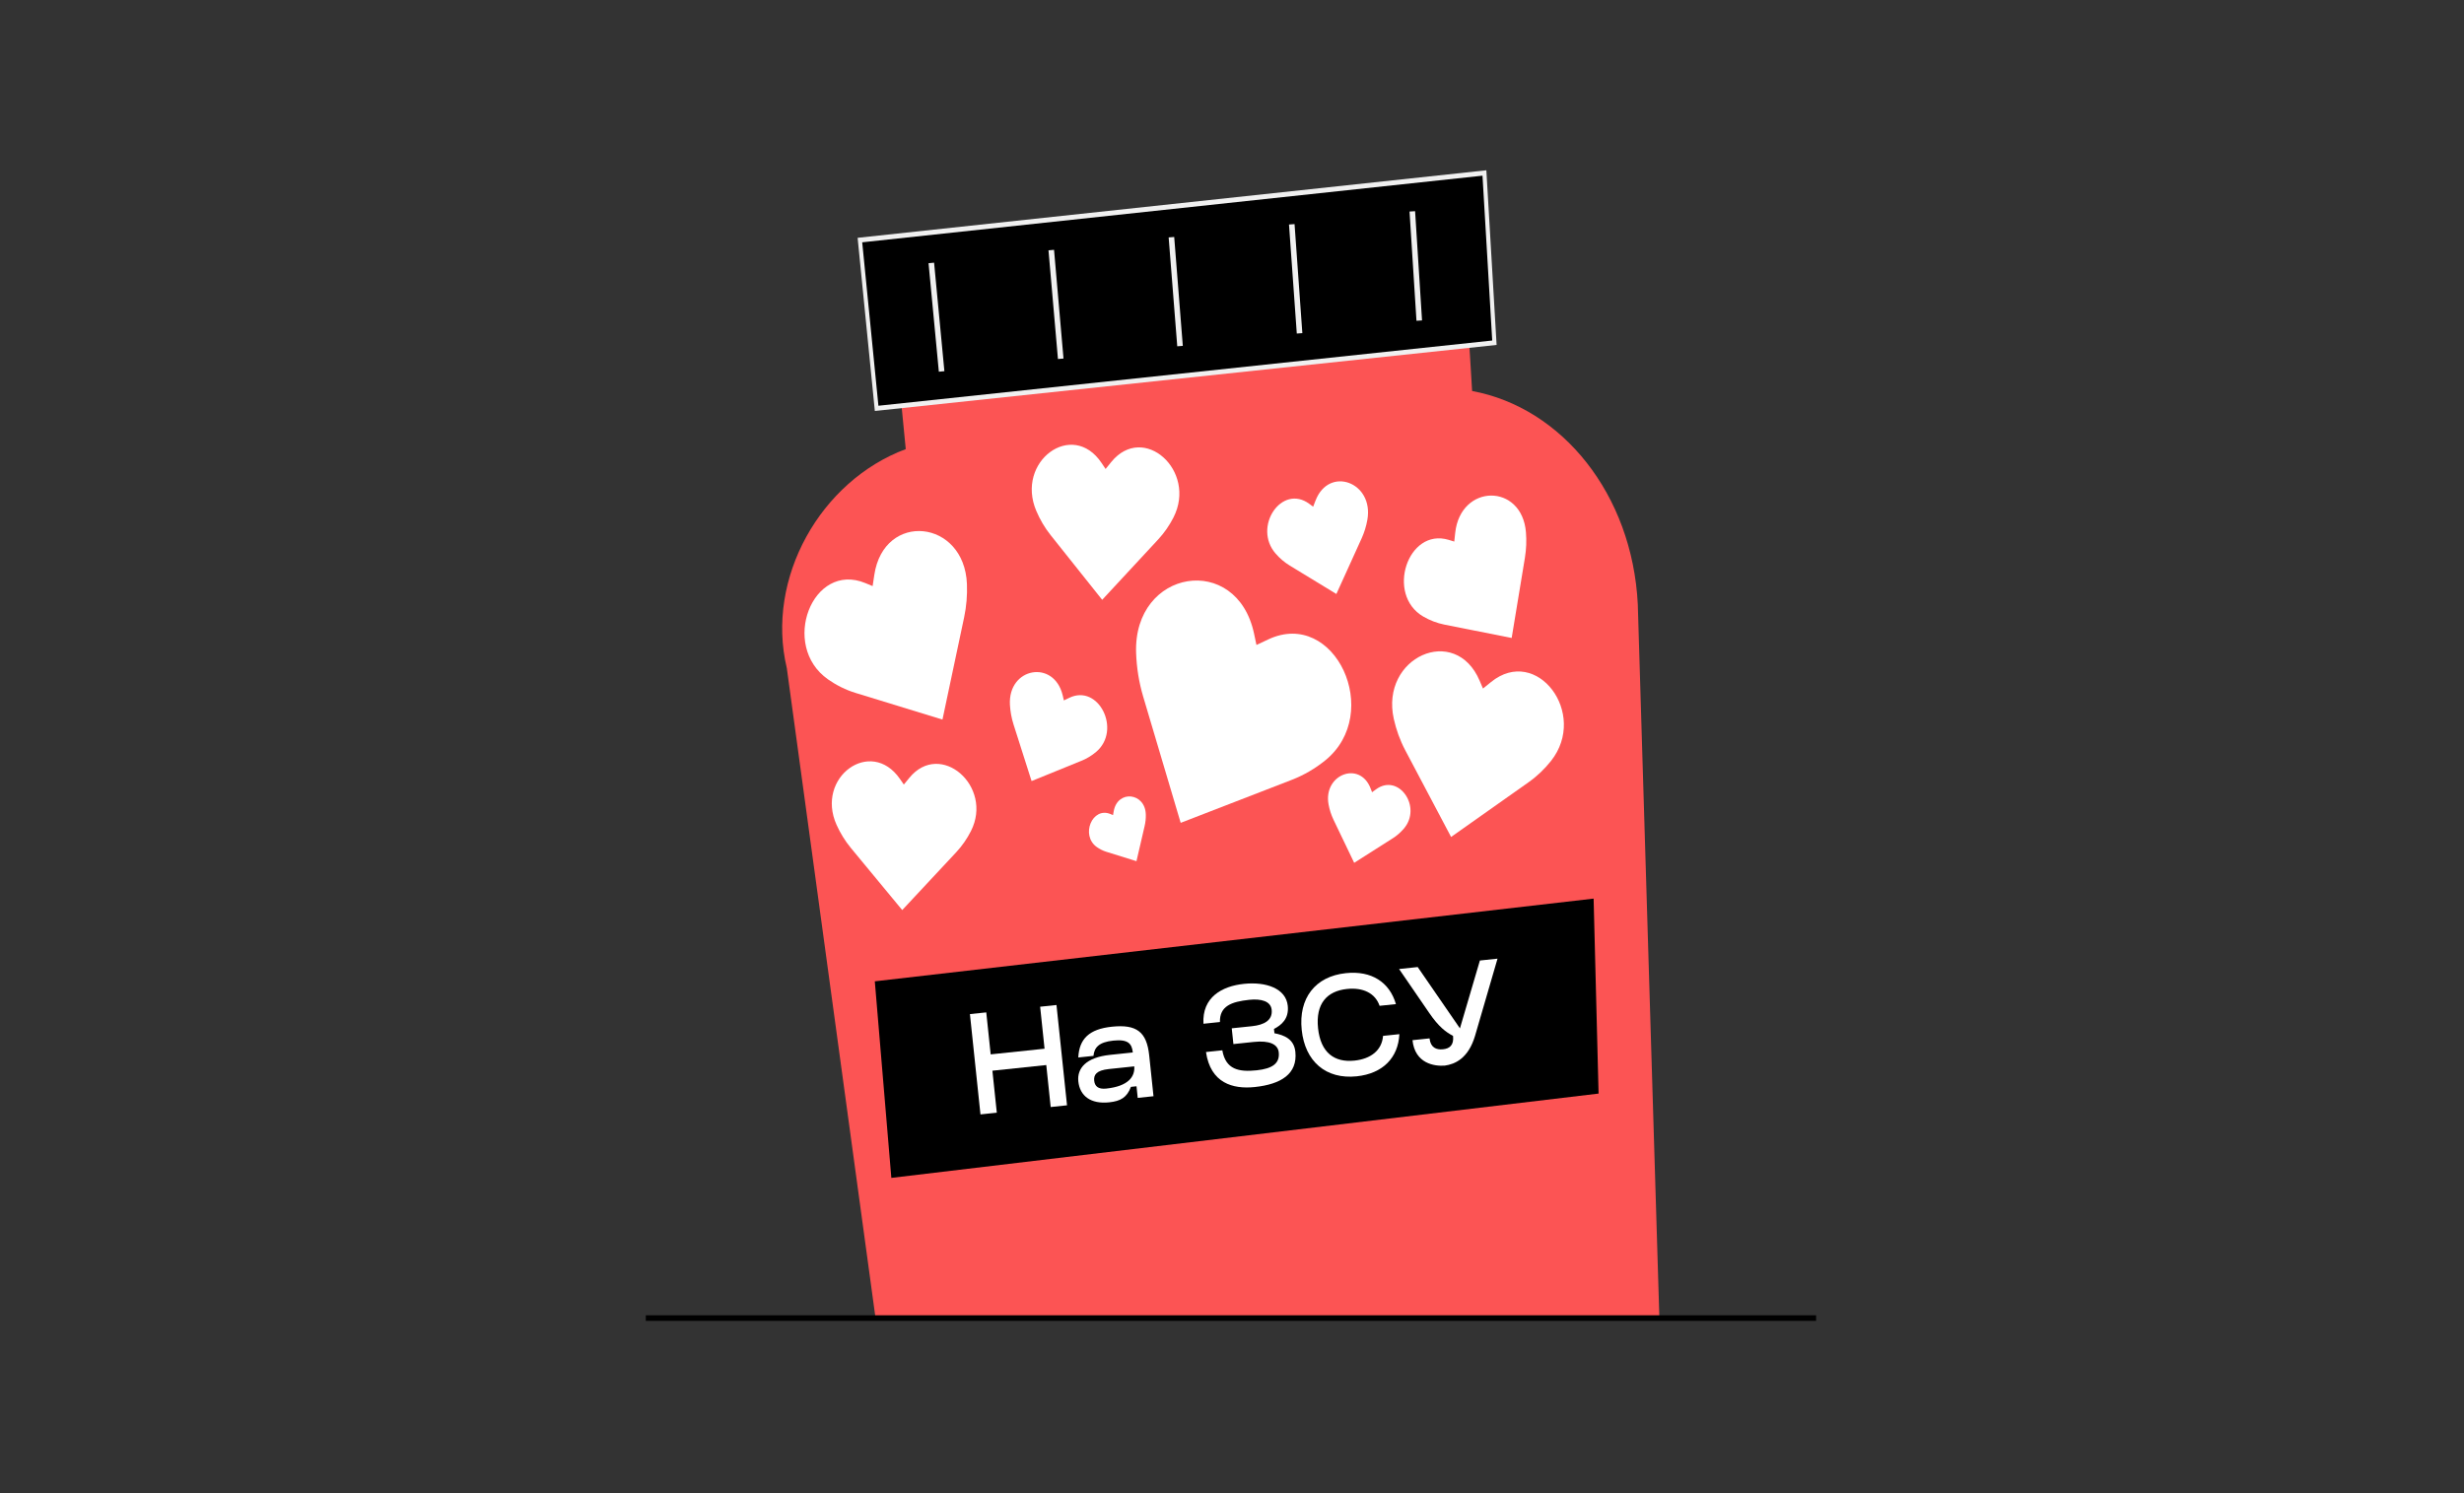 <svg width="330" height="200" viewBox="0 0 330 200" fill="none" xmlns="http://www.w3.org/2000/svg">
<rect x="0" y="0" width="330" height="200" fill="#333333" stroke="none"/>
<g clip-path="url(#clip0_1309_119193)">
<path d="M222.237 176.548L219.347 80.925C218.605 66.197 209.198 54.601 197.158 52.373L196.29 37.987L119.939 46.132L121.307 60.158C109.926 64.382 102.496 77.434 105.377 89.496L117.259 176.544H222.237V176.548Z" fill="#FC5454"/>
<path d="M200.438 46.202L117.166 55.048L114.859 31.855L199.066 22.807L200.438 46.202Z" fill="#F0F0F0"/>
<path d="M117.649 54.347L199.851 45.61L198.548 23.531L115.474 32.456L117.645 54.347H117.649Z" fill="black"/>
<path d="M129.123 82.697L126.224 96.382L114.592 92.816C113.259 92.408 112.018 91.785 110.891 90.996C104.448 86.474 108.79 75.162 115.895 78.101L116.869 78.504C116.943 78 117.022 77.5 117.097 76.996C118.386 68.469 129.154 69.544 129.5 78.232C129.557 79.706 129.439 81.206 129.123 82.702V82.697Z" fill="white"/>
<path d="M204.745 104.759L194.342 112.106L188.21 100.505C187.504 99.171 186.995 97.755 186.671 96.307C184.82 88.027 194.899 83.509 198.166 91.18L198.614 92.228C198.973 91.934 199.337 91.641 199.697 91.351C205.816 86.395 212.745 95.584 207.723 101.926C206.868 103 205.873 103.961 204.741 104.759H204.745Z" fill="white"/>
<path d="M173.017 104.452L158.127 110.215L153.114 93.338C152.535 91.391 152.224 89.408 152.158 87.448C151.772 76.211 165.653 73.956 167.96 84.899L168.276 86.391C168.803 86.141 169.333 85.895 169.86 85.645C178.781 81.452 185.316 95.553 177.46 101.873C176.127 102.948 174.64 103.82 173.022 104.448L173.017 104.452Z" fill="white"/>
<path d="M155.123 72.246L147.614 80.342L140.715 71.684C139.921 70.689 139.281 69.592 138.789 68.434C135.974 61.816 143.631 56.171 147.535 62.018L148.07 62.816C148.324 62.505 148.579 62.189 148.833 61.877C153.145 56.588 160.351 63.048 157.162 69.312C156.618 70.377 155.938 71.364 155.123 72.246Z" fill="white"/>
<path d="M204.224 74.741L202.456 85.452L193.482 83.671C192.456 83.469 191.491 83.092 190.61 82.579C185.57 79.645 188.531 70.653 194.017 72.311L194.767 72.54C194.811 72.149 194.851 71.759 194.895 71.368C195.61 64.763 203.825 64.697 204.368 71.294C204.46 72.412 204.417 73.57 204.224 74.737V74.741Z" fill="white"/>
<path d="M128.084 114.132L120.834 121.899L113.965 113.592C113.176 112.636 112.535 111.588 112.035 110.474C109.193 104.123 116.619 98.711 120.518 104.32L121.048 105.088C121.294 104.79 121.54 104.487 121.785 104.189C125.939 99.114 133.084 105.312 130.035 111.32C129.518 112.342 128.864 113.29 128.079 114.136L128.084 114.132Z" fill="white"/>
<path d="M144.824 101.908L138.158 104.619L135.741 97.035C135.465 96.167 135.307 95.277 135.259 94.399C134.987 89.386 141.18 88.29 142.329 93.154L142.487 93.82C142.719 93.706 142.956 93.592 143.189 93.478C147.145 91.544 150.254 97.816 146.794 100.72C146.206 101.215 145.544 101.619 144.82 101.913L144.824 101.908Z" fill="white"/>
<path d="M182.36 72.114L178.978 79.561L172.746 75.763C172.031 75.329 171.395 74.785 170.851 74.158C167.728 70.588 171.667 64.746 175.364 67.496L175.868 67.873C175.974 67.597 176.083 67.32 176.189 67.044C178 62.36 184.017 64.592 183.131 69.614C182.982 70.469 182.724 71.311 182.36 72.118V72.114Z" fill="white"/>
<path d="M186.513 112.294L181.364 115.57L178.601 109.811C178.285 109.149 178.061 108.456 177.934 107.754C177.189 103.741 182.114 101.847 183.561 105.601L183.759 106.114C183.939 105.982 184.118 105.851 184.294 105.724C187.316 103.513 190.518 108.097 188 111.009C187.57 111.504 187.075 111.939 186.518 112.294H186.513Z" fill="white"/>
<path d="M153.298 110.645L152.206 115.351L148.167 114.092C147.706 113.947 147.277 113.733 146.891 113.456C144.684 111.882 146.285 108.018 148.733 109.04L149.066 109.18C149.097 109.009 149.127 108.838 149.158 108.662C149.667 105.759 153.391 106.149 153.456 109.114C153.469 109.618 153.417 110.132 153.298 110.645Z" fill="white"/>
<path d="M124.729 35.219L126.11 49.754" stroke="#F0F0F0" stroke-width="0.746" stroke-miterlimit="10"/>
<path d="M140.794 33.496L142.062 48.057" stroke="#F0F0F0" stroke-width="0.746" stroke-miterlimit="10"/>
<path d="M156.887 31.772L158.04 46.355" stroke="#F0F0F0" stroke-width="0.746" stroke-miterlimit="10"/>
<path d="M173.005 30.044L174.049 44.649" stroke="#F0F0F0" stroke-width="0.746" stroke-miterlimit="10"/>
<path d="M189.149 28.311L190.079 42.943" stroke="#F0F0F0" stroke-width="0.746" stroke-miterlimit="10"/>
<path d="M117.162 131.443L213.43 120.364L214.096 146.478L119.377 157.772L117.162 131.443Z" fill="black"/>
<path d="M194.605 138.755C193.638 138.235 192.694 137.559 191.386 135.639L187.376 129.793L189.871 129.531L195.527 137.746L198.201 128.655L200.561 128.407L197.553 138.736C196.65 141.78 194.849 142.552 193.49 142.734C192.123 142.838 189.504 142.473 189.173 139.326L191.457 139.086C191.589 140.333 192.377 140.638 193.26 140.546C194.143 140.453 194.736 140.002 194.605 138.755Z" fill="white"/>
<path d="M184.767 134.724C184.18 133.02 182.546 132.241 180.397 132.467C177.71 132.75 176.18 134.443 176.525 137.725C176.87 141.007 178.718 142.346 181.405 142.063C183.612 141.831 185.081 140.668 185.229 138.751L187.417 138.521C187.262 141.661 185.216 143.797 181.704 144.167C177.577 144.6 174.781 142.178 174.337 137.955C173.893 133.733 176.125 130.782 180.251 130.348C183.706 129.985 186.105 131.576 186.955 134.495L184.767 134.724Z" fill="white"/>
<path d="M168.043 145.602C165.107 145.911 162.128 145.079 161.516 140.913L163.704 140.683C164.149 143.256 165.913 143.614 168.312 143.362C170.443 143.138 171.415 142.415 171.261 140.956C171.148 139.882 170.043 139.338 167.913 139.562L165.188 139.848L164.966 137.737L167.691 137.451C169.246 137.287 170.464 136.694 170.313 135.254C170.19 134.083 168.875 133.756 167.32 133.919C164.921 134.171 163.334 134.765 163.383 136.894L161.176 137.126C160.977 133.577 163.654 132.092 166.591 131.784C169.566 131.471 172.224 132.395 172.468 134.717C172.654 136.483 171.596 137.312 170.621 137.822L170.682 138.398C171.989 138.648 173.305 139.17 173.485 140.878C173.797 143.853 171.556 145.233 168.043 145.602Z" fill="white"/>
<path d="M144.413 141.644C144.538 139.147 145.876 137.842 148.908 137.523C152.229 137.174 153.58 138.216 153.911 141.363L154.486 146.833L152.374 147.055L152.211 145.501L151.463 145.579C150.932 146.993 150.092 147.489 148.556 147.651C146.08 147.911 144.625 146.802 144.419 144.845C144.238 143.117 145.421 141.635 148.664 141.294L151.716 140.973C151.591 139.783 151.081 139.177 149.104 139.385C147.204 139.585 146.558 140.273 146.447 141.43L144.413 141.644ZM146.544 144.757C146.621 145.487 147.075 145.924 148.149 145.811C151.105 145.5 152.018 144.221 151.911 142.835L148.514 143.192C146.806 143.371 146.464 143.99 146.544 144.757Z" fill="white"/>
<path d="M132.089 135.604L132.68 141.227L139.896 140.469L139.305 134.846L141.493 134.616L142.905 148.05L140.717 148.28L140.126 142.657L132.91 143.415L133.501 149.039L131.313 149.269L129.901 135.834L132.089 135.604Z" fill="white"/>
<path d="M86.491 176.548H243.228" stroke="black" stroke-width="0.746" stroke-miterlimit="10"/>
</g>
<defs>
<clipPath id="clip0_1309_119193">
<rect width="156.737" height="154.114" fill="white" transform="translate(86.491 22.807)"/>
</clipPath>
</defs>
</svg>
